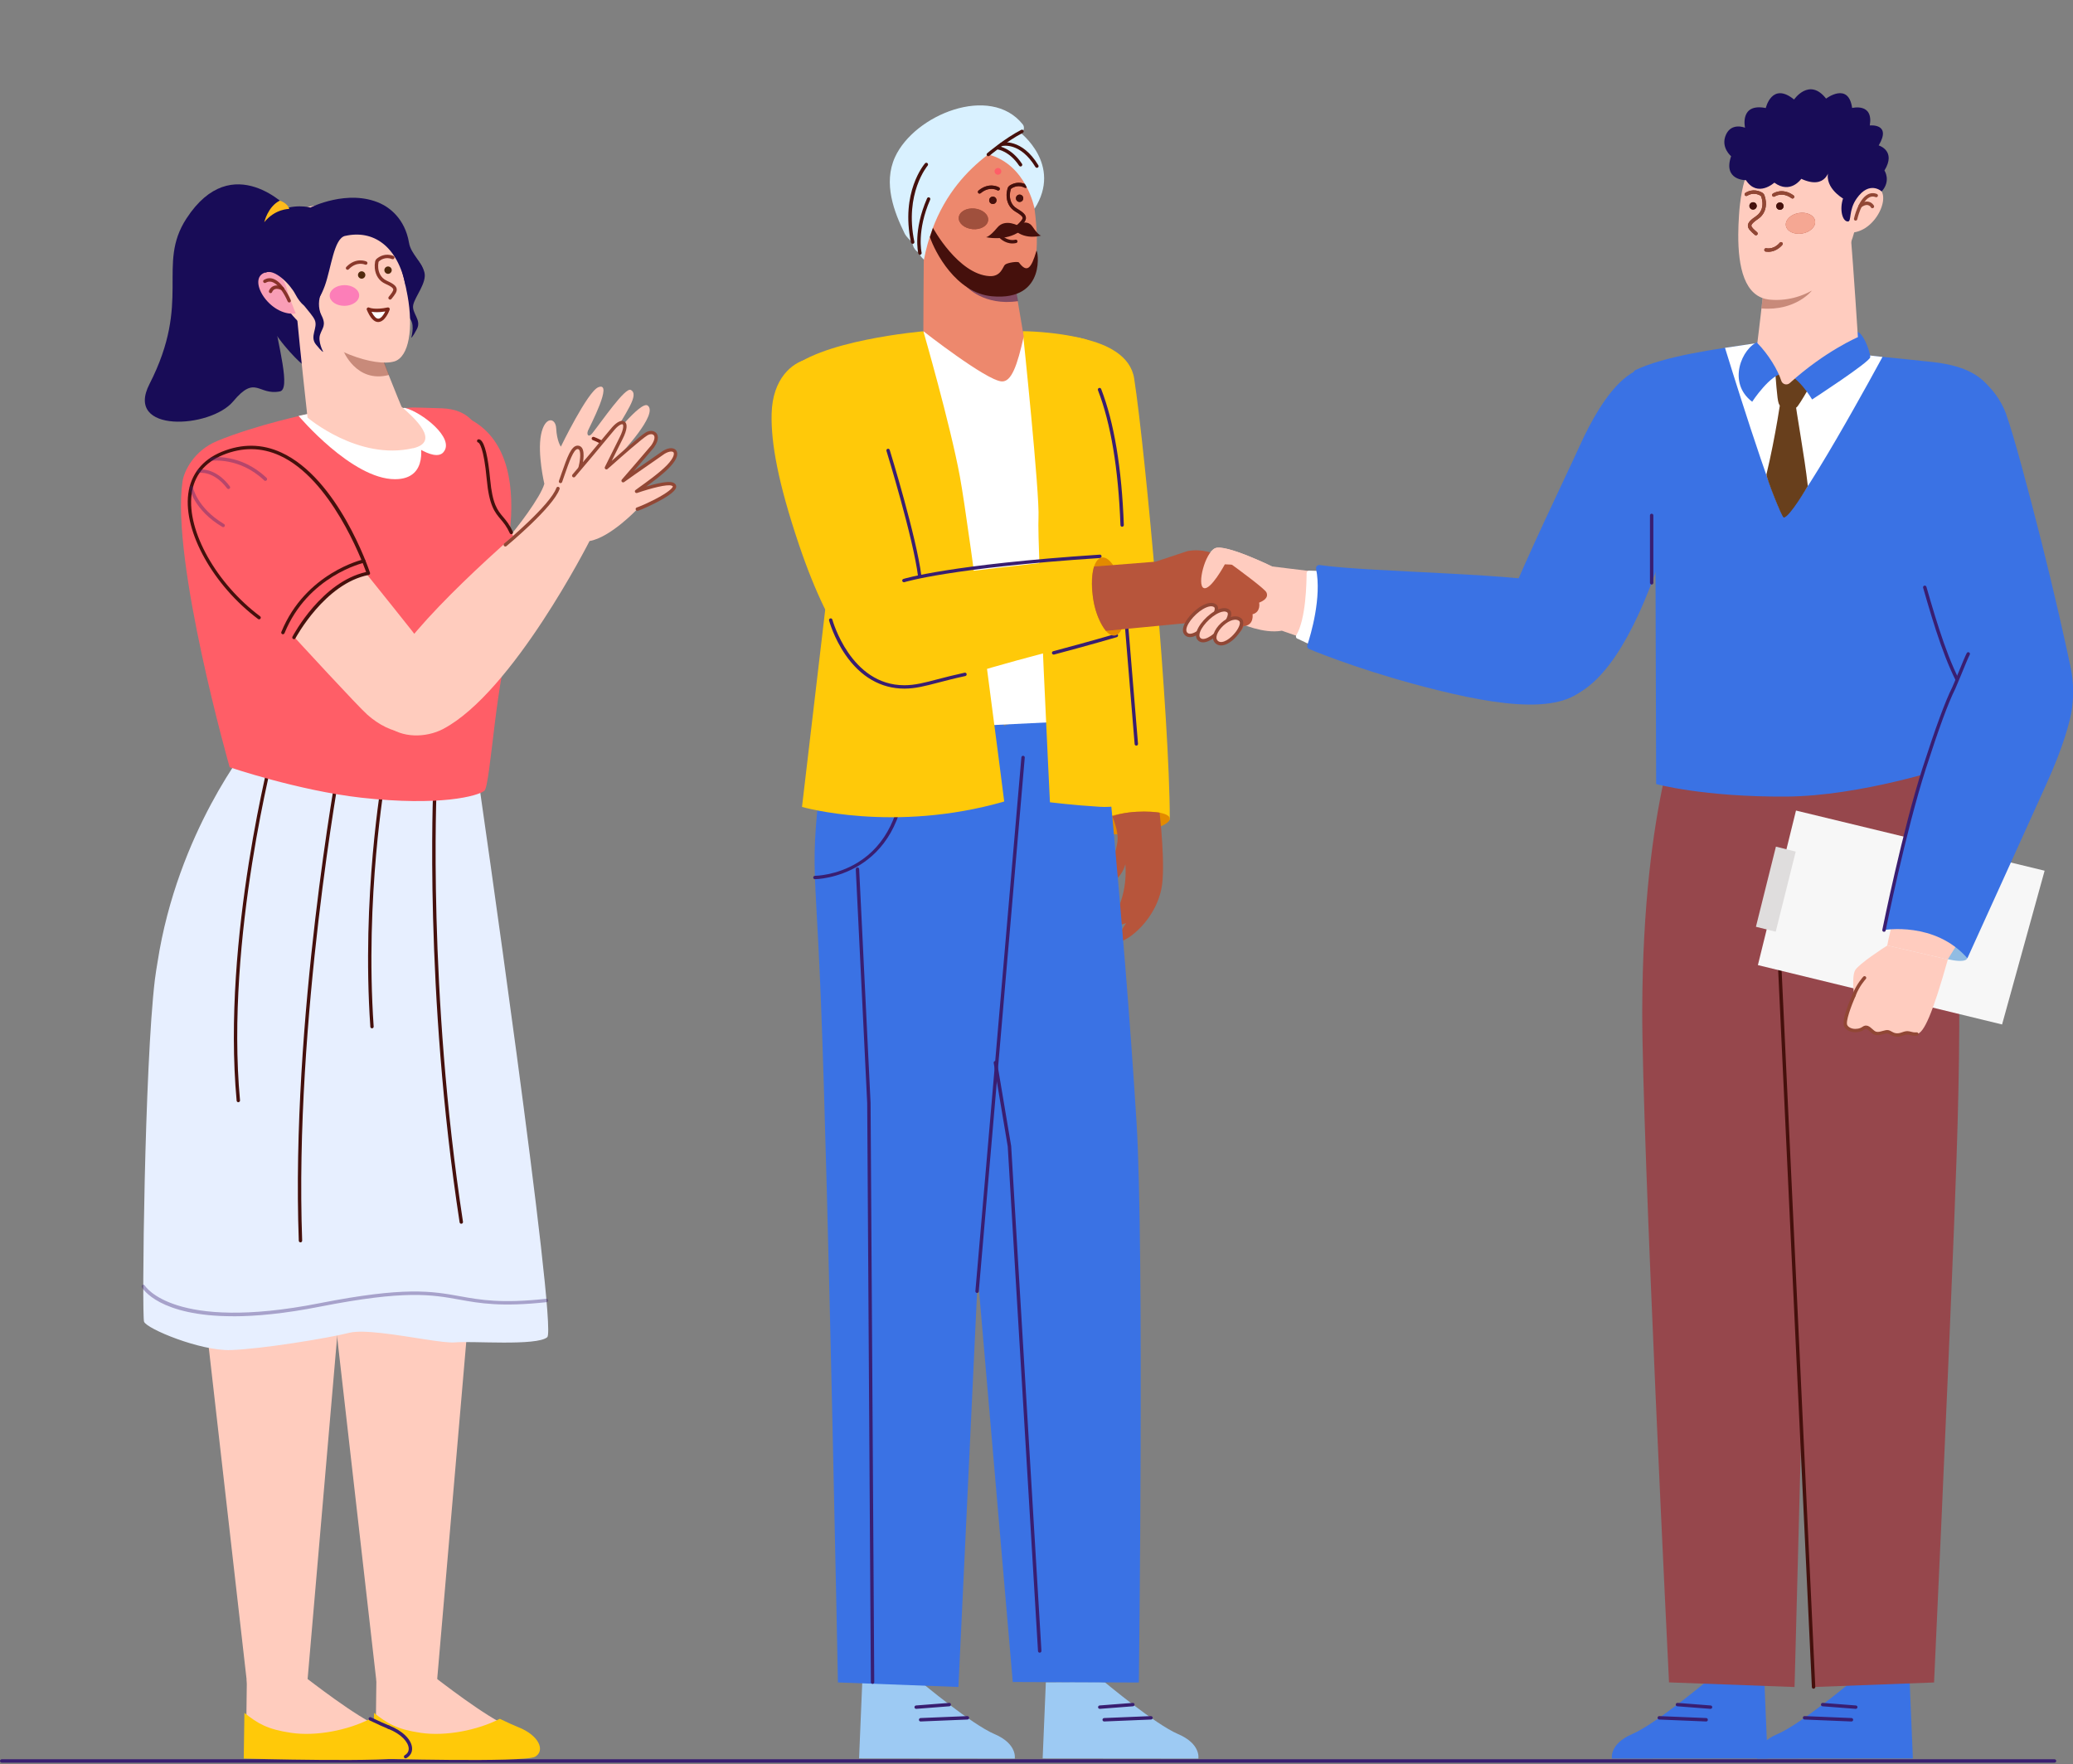 <svg width="637" height="542" viewBox="0 0 637 542" fill="none" xmlns="http://www.w3.org/2000/svg">
<rect x="0" y="0" width="637" height="542" fill="#808080" stroke="none"/>
<g clip-path="url(#clip0_2370_16473)">
<path d="M631.324 541.546H0.52C0.238 541.546 0 541.309 0 541.026C0 540.744 0.238 540.506 0.52 540.506H631.324C631.607 540.506 631.844 540.744 631.844 541.026C631.844 541.309 631.607 541.546 631.324 541.546Z" fill="#391E71"/>
<path d="M463.672 207.018C461.146 203.525 458.873 196.255 462.246 188.035C469.72 169.794 480.522 147.733 485.514 136.762C487.237 132.971 489.169 129.225 491.279 125.851C496.554 117.362 502.943 111.282 509.985 113.006C509.985 113.006 510 113.006 510.015 113.006C514.25 114.062 518.113 118.685 518.544 129.329C518.9 138.159 516.909 151.167 510.832 169.72C492.037 227.102 471.384 217.662 463.687 207.003L463.672 207.018Z" fill="#3A72E4"/>
<path d="M507.528 179.591C507.246 179.591 507.008 179.353 507.008 179.071V158.347C507.008 158.065 507.246 157.827 507.528 157.827C507.81 157.827 508.048 158.065 508.048 158.347V179.071C508.048 179.353 507.81 179.591 507.528 179.591Z" fill="#391E71"/>
<path d="M393.896 193.773C388.235 194.813 381.162 191.528 381.162 191.528L376.363 173.377C376.363 173.377 371.995 181.493 369.87 180.661C367.746 179.814 370.227 169.809 373.392 168.426C376.556 167.044 390.865 174.031 390.865 174.031L409.601 176.32L404.044 197.326L393.896 193.773Z" fill="#FFCCBF"/>
<path d="M406.288 175.428L402.261 175.324C401.845 175.324 401.503 175.651 401.503 176.068C401.474 178.877 401.34 190.146 398.324 195.17C398.056 195.631 398.324 196.211 398.859 196.285L404.014 198.753C404.371 198.812 405.025 197.147 405.144 196.805C406.02 194.204 408.784 181.969 406.303 175.428H406.288Z" fill="white"/>
<path d="M490.01 206.483C485.271 219.521 465.747 218.004 441.677 212.028C421.455 207.018 407.117 201.399 402.288 199.422C401.797 199.229 401.56 198.679 401.723 198.188C402.778 194.977 406.195 183.56 404.412 174.759C404.279 174.09 404.858 173.496 405.542 173.6C420.831 175.859 470.65 176.186 480.204 179.918C493.101 184.972 493.636 196.568 490.025 206.483H490.01Z" fill="#3A72E4"/>
<path d="M542.177 516.854L543.158 540.253L495.314 540.298C495.314 540.298 494.453 535.793 501.525 532.775C508.598 529.758 523.723 517.092 524.035 516.869C524.362 516.661 542.162 516.854 542.162 516.854H542.177Z" fill="#3A72E4"/>
<path d="M525.622 525.016C525.622 525.016 525.593 525.016 525.578 525.016L515.4 524.228C515.118 524.198 514.895 523.96 514.925 523.663C514.954 523.381 515.207 523.158 515.489 523.187L525.667 523.975C525.949 524.005 526.172 524.243 526.142 524.54C526.128 524.808 525.89 525.016 525.622 525.016Z" fill="#391E71"/>
<path d="M524.261 528.895H524.247L509.849 528.3C509.567 528.3 509.344 528.048 509.344 527.75C509.344 527.468 509.567 527.23 509.894 527.245L524.291 527.839C524.573 527.839 524.796 528.092 524.796 528.39C524.796 528.672 524.559 528.895 524.276 528.895H524.261Z" fill="#391E71"/>
<path d="M517.754 218.064C517.754 218.064 504.797 245.492 504.634 310.485C504.53 348.542 512.865 516.884 512.865 516.884L551.437 518.311L555.909 348.2C563.041 286.878 567.008 269.47 554.23 238.475L552.73 214.154L517.768 218.064H517.754Z" fill="#96474C"/>
<path d="M586.818 516.854L587.798 540.253L539.955 540.298C539.955 540.298 539.093 535.793 546.166 532.775C553.238 529.758 568.364 517.092 568.676 516.869C569.003 516.661 586.803 516.854 586.803 516.854H586.818Z" fill="#3A72E4"/>
<path d="M570.247 525.016C570.247 525.016 570.218 525.016 570.203 525.016L560.025 524.228C559.743 524.198 559.52 523.96 559.55 523.663C559.579 523.381 559.817 523.158 560.114 523.187L570.292 523.975C570.574 524.005 570.797 524.243 570.767 524.54C570.753 524.808 570.515 525.016 570.247 525.016Z" fill="#391E71"/>
<path d="M568.895 528.895H568.88L554.497 528.3C554.215 528.3 553.992 528.048 553.992 527.75C553.992 527.468 554.215 527.23 554.542 527.245L568.94 527.839C569.222 527.839 569.445 528.092 569.445 528.39C569.445 528.672 569.207 528.895 568.925 528.895H568.895Z" fill="#391E71"/>
<path d="M596.163 207.881C603.592 274.242 602.716 319.093 600.472 376.059C598.228 433.025 594.306 516.913 594.306 516.913L557.279 518.311L543.164 219.684L596.148 207.881H596.163Z" fill="#96474C"/>
<path d="M557.277 518.831C556.995 518.831 556.772 518.608 556.757 518.325L545.539 279.683C545.539 279.4 545.747 279.148 546.044 279.133C546.312 279.133 546.579 279.341 546.594 279.638L557.812 518.281C557.812 518.563 557.604 518.816 557.307 518.831H557.277Z" fill="#45100C"/>
<path d="M614.776 133.597C614.538 137.625 613.231 147.02 611.374 158.928C611.076 160.875 610.75 162.897 610.423 164.978C605.846 193.818 601.864 218.704 598.878 235.606C598.878 235.606 571.821 244.6 548.865 244.734C523.413 244.898 508.912 240.884 508.912 240.884L508.6 138.517C506.698 126.773 500.012 114.895 502.463 113.736C511.527 109.439 526.34 107.284 540.693 105.366C540.693 105.366 572.564 109.38 572.638 109.112C572.638 109.083 572.638 109.068 572.638 109.068C572.638 109.068 573.352 109.142 574.659 109.261C575.729 109.365 577.215 109.514 578.998 109.692C582.772 110.064 587.927 110.584 593.692 111.209C595.134 111.372 596.545 111.565 597.912 111.833C604.45 113.096 610.081 115.787 612.904 121.704C613.409 122.774 613.825 123.934 614.137 125.227C614.732 127.591 614.954 130.356 614.761 133.567L614.776 133.597Z" fill="#3A72E4"/>
<path d="M530.07 106.882C530.07 106.882 545.047 155.702 547.945 158.259C550.827 160.816 578.463 109.662 578.463 109.662L540.01 105.381L530.07 106.867V106.882Z" fill="white"/>
<path d="M545.491 114.271C546.101 121.867 546.279 124.246 547.022 124.617C547.78 125.004 551.167 125.777 552.044 125.168C552.921 124.558 557.735 115.876 557.735 115.876C557.735 115.876 551.45 111.907 545.477 114.271H545.491Z" fill="#683F1C"/>
<path d="M551.405 121.57C552.162 127.947 554.45 139.766 555.52 149.325C555.52 149.325 549.859 158.987 548.136 159.002C547.497 159.002 542.623 146.441 542.802 145.742C545.625 134.087 547.437 121.198 547.437 121.198L551.405 121.585V121.57Z" fill="#683F1C"/>
<path d="M548.297 112.665C554.493 111.848 568.46 103.285 570.272 102.126C572.085 100.966 574.849 108.31 574.685 109.767C574.537 111.238 556.84 122.73 556.84 122.73C556.84 122.73 552.041 114.687 548.059 114.747C544.077 114.791 538.416 123.428 538.416 123.428C530.631 117.571 535.266 106.808 540.378 104.92C540.378 104.92 545.786 112.993 548.297 112.665Z" fill="#3A72E4"/>
<path d="M549.985 117.675C560.816 107.878 570.905 103.582 570.905 103.582C570.905 103.582 569.657 83.87 568.602 70.951C566.685 47.166 543.908 54.762 543.209 74.014C543.18 75.039 543.091 76.303 542.987 77.76C542.452 84.628 541.218 95.391 540.505 101.263C540.208 103.79 540 105.41 540 105.41C543.373 108.785 546.359 113.78 547.355 116.976C547.697 118.091 549.093 118.477 549.97 117.69L549.985 117.675Z" fill="#FFCCBF"/>
<g opacity="0.5">
<path d="M541.273 94.766L542.15 87.051L556.756 89.296C556.756 89.296 551.793 95.628 541.288 94.766H541.273Z" fill="#914735"/>
</g>
<path d="M543.844 92.061C553.279 92.953 564.512 87.557 569.266 73.048C573.412 60.352 570.722 51.106 569.118 46.542C567.513 41.978 561.168 32.152 549.698 38.648C539.431 44.431 535.865 52.607 534.691 62.582C534.543 63.757 534.439 64.975 534.364 66.209C534.231 68.142 534.156 70.134 534.141 72.081C534.097 81.938 535.969 91.333 543.844 92.061Z" fill="#FFCCBF"/>
<path d="M570.216 65.094C570.216 65.094 570.038 56.74 575.951 57.424C582.073 58.137 577.095 71.011 568.953 71.472L570.216 65.079V65.094Z" fill="#FFCCBF"/>
<path d="M547.979 62.894C548.217 63.474 547.95 64.128 547.37 64.366C546.791 64.604 546.137 64.336 545.899 63.757C545.661 63.177 545.929 62.523 546.508 62.285C547.088 62.047 547.742 62.315 547.979 62.894Z" fill="#512A0E"/>
<path d="M539.729 62.835C539.967 63.415 539.7 64.069 539.12 64.306C538.541 64.544 537.887 64.277 537.649 63.697C537.411 63.117 537.679 62.463 538.258 62.225C538.838 61.987 539.492 62.255 539.729 62.835Z" fill="#512A0E"/>
<path d="M539.565 72.29C539.446 72.29 539.327 72.245 539.223 72.156C537.96 71.041 537.039 70.238 537.098 69.242C537.157 68.276 538.123 67.428 539.668 66.373C541.526 65.094 541.66 63.117 541.555 62.062C541.511 61.497 541.377 60.932 541.184 60.382C541.139 60.263 541.05 60.159 540.946 60.099C540.174 59.653 538.614 59.074 536.875 60.144C536.637 60.293 536.311 60.218 536.162 59.966C536.013 59.713 536.088 59.401 536.34 59.252C538.628 57.84 540.694 58.732 541.481 59.178C541.808 59.371 542.061 59.668 542.194 60.025C542.417 60.664 542.566 61.318 542.625 61.972C542.818 64.173 541.957 66.09 540.278 67.235C539.312 67.889 538.198 68.722 538.168 69.301C538.138 69.792 538.97 70.52 539.936 71.368C540.159 71.561 540.174 71.888 539.981 72.111C539.877 72.23 539.728 72.29 539.594 72.29H539.565Z" fill="#7C281B"/>
<path d="M548.779 69.331C549.062 71.07 551.29 72.14 553.772 71.739C556.253 71.337 558.021 69.598 557.739 67.859C557.457 66.119 555.228 65.049 552.747 65.451C550.28 65.852 548.497 67.591 548.779 69.331Z" fill="#AB4A37"/>
<path d="M550.827 61.006C550.723 61.006 550.619 60.976 550.515 60.902C547.662 58.836 545.449 60.292 545.359 60.352C545.122 60.515 544.795 60.456 544.631 60.218C544.468 59.98 544.527 59.653 544.765 59.49C544.884 59.415 547.662 57.527 551.139 60.04C551.377 60.203 551.421 60.53 551.258 60.768C551.154 60.917 550.991 60.991 550.842 60.991L550.827 61.006Z" fill="#7C281B"/>
<path d="M543.387 77.358C543.12 77.358 542.852 77.343 542.57 77.299C542.288 77.254 542.095 76.987 542.139 76.704C542.184 76.421 542.451 76.199 542.734 76.273C545.245 76.659 546.82 74.667 546.879 74.578C547.057 74.355 547.384 74.311 547.607 74.489C547.83 74.667 547.874 74.994 547.696 75.217C547.622 75.307 546.017 77.358 543.372 77.358H543.387Z" fill="#7C281B"/>
<path d="M570.219 67.784C570.219 67.784 570.145 67.784 570.1 67.784C569.818 67.725 569.639 67.442 569.699 67.16C569.743 66.922 571.006 61.318 573.889 59.757C574.795 59.266 575.746 59.207 576.727 59.593C576.994 59.697 577.128 59.995 577.024 60.262C576.92 60.53 576.623 60.664 576.355 60.56C575.657 60.292 575.003 60.322 574.379 60.664C571.913 62.002 570.724 67.309 570.709 67.368C570.65 67.606 570.442 67.784 570.204 67.784H570.219Z" fill="#914735"/>
<path d="M575.374 63.994C575.181 63.994 575.002 63.89 574.913 63.712C574.898 63.682 574.601 63.161 573.977 63.013C573.413 62.879 572.714 63.117 571.927 63.682C571.704 63.845 571.362 63.801 571.199 63.563C571.035 63.325 571.08 62.998 571.318 62.834C572.373 62.061 573.353 61.779 574.23 61.987C575.329 62.24 575.82 63.176 575.835 63.206C575.968 63.459 575.864 63.771 575.612 63.905C575.537 63.949 575.448 63.964 575.374 63.964V63.994Z" fill="#914735"/>
<path d="M547.979 62.894C548.217 63.474 547.95 64.128 547.37 64.366C546.791 64.604 546.137 64.336 545.899 63.757C545.661 63.177 545.929 62.523 546.508 62.285C547.088 62.047 547.742 62.315 547.979 62.894Z" fill="#45100C"/>
<path d="M539.729 62.835C539.967 63.415 539.7 64.069 539.12 64.306C538.541 64.544 537.887 64.277 537.649 63.697C537.411 63.117 537.679 62.463 538.258 62.225C538.838 61.987 539.492 62.255 539.729 62.835Z" fill="#45100C"/>
<path d="M539.565 72.29C539.446 72.29 539.327 72.245 539.223 72.156C537.96 71.041 537.039 70.238 537.098 69.242C537.157 68.276 538.123 67.428 539.668 66.373C541.526 65.094 541.66 63.117 541.555 62.062C541.511 61.497 541.377 60.932 541.184 60.382C541.139 60.263 541.05 60.159 540.946 60.099C540.174 59.653 538.614 59.074 536.875 60.144C536.637 60.293 536.311 60.218 536.162 59.966C536.013 59.713 536.088 59.401 536.34 59.252C538.628 57.84 540.694 58.732 541.481 59.178C541.808 59.371 542.061 59.668 542.194 60.025C542.417 60.664 542.566 61.318 542.625 61.972C542.818 64.173 541.957 66.09 540.278 67.235C539.312 67.889 538.198 68.722 538.168 69.301C538.138 69.792 538.97 70.52 539.936 71.368C540.159 71.561 540.174 71.888 539.981 72.111C539.877 72.23 539.728 72.29 539.594 72.29H539.565Z" fill="#914735"/>
<path d="M548.779 69.331C549.062 71.07 551.29 72.14 553.772 71.739C556.253 71.337 558.021 69.598 557.739 67.859C557.457 66.119 555.228 65.049 552.747 65.451C550.28 65.852 548.497 67.591 548.779 69.331Z" fill="#F5A793"/>
<path d="M550.827 61.006C550.723 61.006 550.619 60.976 550.515 60.902C547.662 58.836 545.449 60.292 545.359 60.352C545.122 60.515 544.795 60.456 544.631 60.218C544.468 59.98 544.527 59.653 544.765 59.49C544.884 59.415 547.662 57.527 551.139 60.04C551.377 60.203 551.421 60.53 551.258 60.768C551.154 60.917 550.991 60.991 550.842 60.991L550.827 61.006Z" fill="#914735"/>
<path d="M543.387 77.358C543.12 77.358 542.852 77.343 542.57 77.299C542.288 77.254 542.095 76.987 542.139 76.704C542.184 76.421 542.451 76.199 542.734 76.273C545.245 76.659 546.82 74.667 546.879 74.578C547.057 74.355 547.384 74.311 547.607 74.489C547.83 74.667 547.874 74.994 547.696 75.217C547.622 75.307 546.017 77.358 543.372 77.358H543.387Z" fill="#914735"/>
<path d="M531.959 48.013C531.959 48.013 528.631 45.278 530.355 41.398C532.078 37.518 536.224 39.242 536.224 39.242C536.224 39.242 534.455 31.586 542.598 33.192C542.598 33.192 544.455 25.016 551.29 30.575C551.29 30.575 555.97 23.707 561.126 30.293C561.126 30.293 568.005 25.045 569.135 33.177C569.135 33.177 575.746 31.497 574.558 38.544C574.558 38.544 581.378 37.815 577.292 44.683C577.292 44.683 582.804 46.289 579.06 52.384C579.06 52.384 581.17 55.505 578.213 58.821C578.213 58.821 574.483 55.327 570.531 60.976C567.946 64.648 569.031 68.067 567.827 68.052C566.103 68.052 565.212 64.291 566.341 60.991C566.341 60.991 559.7 57.185 562.196 51.73C562.196 51.73 561.393 58.568 553.504 54.941C553.504 54.941 550.205 59.772 545.228 56.115C545.228 56.115 540.072 60.828 536.506 55.357C536.506 55.357 529.359 55.491 531.944 47.998L531.959 48.013Z" fill="#180C57"/>
<path d="M540.172 296.511L551.88 249.029L628.281 267.508L615.206 314.751L540.172 296.511Z" fill="#F7F7F7"/>
<path d="M545.652 286.255L551.797 261.635L545.714 260.115L539.569 284.735L545.652 286.255Z" fill="#DFDDDD"/>
<path d="M604.514 294.401C603.875 296.185 597.471 294.802 592.969 292.884L596.238 285.303C596.238 285.303 606.713 288.216 604.499 294.416L604.514 294.401Z" fill="#91BCE3"/>
<path d="M616.503 127.427C618.598 133.061 623.204 150.187 627.394 166.792C630.93 180.796 635.15 199.244 636.279 205.265C636.606 207.049 635.759 203.645 635.61 205.265C635.105 211.033 631.896 216.682 627.453 220.101C624.155 222.643 620.173 223.966 616.101 223.193C614.437 222.881 612.758 222.227 611.124 221.157C608.345 219.358 605.701 216.236 603.264 212.148C598.643 204.432 594.691 193.313 591.704 181.331C591.333 179.859 590.991 178.372 590.649 176.871C590.129 174.582 589.639 172.263 589.193 169.929C589.03 169.111 588.881 168.308 588.733 167.491C588.614 166.851 588.495 166.212 588.391 165.573C588.272 164.844 588.138 164.116 588.019 163.388C588.019 163.343 588.019 163.298 588.005 163.269C587.886 162.54 587.782 161.797 587.663 161.069C587.44 159.582 587.217 158.095 587.039 156.624C586.95 155.97 586.875 155.315 586.801 154.676C586.712 153.963 586.623 153.249 586.548 152.536C586.548 152.506 586.548 152.476 586.548 152.431C586.385 150.93 586.236 149.443 586.103 147.972C586.103 147.942 586.103 147.942 586.103 147.927C586.103 147.853 586.103 147.793 586.103 147.734C585.642 142.293 585.464 137.209 585.583 132.719C585.731 127.457 586.311 123.056 587.366 119.964C589.149 114.746 593.829 112.368 599.044 112.754C605.656 113.245 613.13 118.195 616.547 127.412L616.503 127.427Z" fill="#3A72E4"/>
<path d="M603.236 212.668C603.058 212.668 602.88 212.579 602.791 212.415C597.991 204.402 594.307 192.302 590.949 180.587C590.874 180.305 591.023 180.022 591.305 179.933C591.573 179.859 591.87 180.007 591.959 180.29C595.302 191.945 598.957 203.971 603.682 211.865C603.831 212.118 603.756 212.43 603.504 212.579C603.415 212.623 603.326 212.653 603.236 212.653V212.668Z" fill="#391E71"/>
<path d="M579.941 290.49C578.663 291.293 571.204 296.139 570.075 298.072C568.946 300.005 569.718 305.728 569.718 305.728C569.718 305.728 566.152 313.547 567.177 315.242C568.203 316.937 571.085 316.967 572.571 315.896C574.057 314.826 574.918 316.982 576.256 317.427C577.593 317.873 579.257 316.759 580.223 317.011C581.189 317.264 581.62 318.706 584.68 317.621C586.82 316.863 586.79 317.829 588.974 317.68C591.158 317.532 593.848 311.451 598.543 294.772L579.955 290.476L579.941 290.49Z" fill="#FFCCBF"/>
<path d="M582.925 318.498C581.915 318.498 581.246 318.112 580.711 317.815C580.474 317.681 580.266 317.562 580.087 317.517C579.79 317.443 579.255 317.592 578.75 317.725C577.918 317.948 576.982 318.216 576.091 317.919C575.496 317.725 575.036 317.294 574.59 316.893C573.773 316.15 573.431 315.912 572.881 316.313C571.901 317.027 570.4 317.309 569.092 317.042C568.052 316.833 567.205 316.283 566.745 315.51C565.63 313.667 568.647 306.858 569.271 305.506C569.39 305.238 569.702 305.134 569.969 305.253C570.236 305.372 570.34 305.684 570.222 305.952C568.795 309.103 567.042 313.979 567.651 314.975C568.052 315.644 568.78 315.912 569.315 316.031C570.355 316.239 571.544 316.031 572.287 315.481C573.58 314.544 574.575 315.466 575.318 316.135C575.689 316.477 576.076 316.819 576.447 316.952C577.041 317.16 577.784 316.952 578.498 316.744C579.181 316.551 579.82 316.373 580.385 316.521C580.697 316.61 580.979 316.759 581.261 316.923C581.989 317.324 582.807 317.8 584.515 317.146C585.897 316.625 586.536 316.804 587.205 316.982C587.65 317.101 588.111 317.235 588.958 317.175C589.24 317.131 589.493 317.369 589.508 317.666C589.522 317.948 589.314 318.201 589.017 318.216C587.992 318.275 587.398 318.112 586.922 317.993C586.328 317.829 585.927 317.725 584.872 318.127C584.114 318.409 583.49 318.528 582.94 318.528L582.925 318.498Z" fill="#914735"/>
<path d="M626.279 208.802C626.517 208.996 626.77 209.189 626.993 209.397C632.802 214.466 633.486 223.787 624.942 244.05C624.199 245.819 623.442 247.573 622.699 249.297C612.328 273.202 598.509 294.772 598.509 294.772L579.922 290.476C582.136 278.375 590.932 255.541 595.062 240.348C596.756 234.075 600.486 224.962 602.61 221.453C605.225 217.113 605.612 214.392 608.539 211.345C609.43 210.423 610.827 212.103 611.763 211.345C616.25 207.702 614.928 203.689 620.693 205.874C621.168 206.052 621.644 206.246 622.104 206.439H622.119C623.664 207.123 625.061 207.896 626.265 208.817L626.279 208.802Z" fill="#FFCCBF"/>
<path d="M569.713 306.248C569.713 306.248 569.579 306.248 569.52 306.219C569.252 306.115 569.119 305.817 569.223 305.55C570.486 302.279 572.477 300.153 572.566 300.064C572.759 299.856 573.101 299.841 573.309 300.049C573.517 300.243 573.532 300.584 573.324 300.793C573.309 300.807 571.377 302.874 570.203 305.936C570.129 306.144 569.921 306.278 569.713 306.278V306.248Z" fill="#914735"/>
<path d="M601.99 208.446C602.198 208.104 602.421 207.762 602.644 207.435C602.808 207.182 602.986 206.93 603.164 206.677C603.194 206.632 603.224 206.573 603.268 206.528C603.461 206.246 603.669 205.963 603.877 205.696C604.338 205.071 604.828 204.462 605.319 203.867C607.859 200.864 610.786 198.426 613.921 196.836C617.235 195.141 620.786 194.383 624.322 194.933C627.338 195.379 630.355 196.776 633.237 199.318C633.267 199.348 631.84 196.42 631.87 196.434C636.922 200.968 638.155 212.296 636.09 220.844C634.203 228.649 630.771 236.602 628.378 241.879C623.386 252.984 604.546 294.401 604.546 294.401C594.546 282.984 578.945 285.734 578.945 285.734C578.945 285.734 585.052 255.452 591.292 236.052C594.636 225.646 597.993 216.102 600.386 211.36C600.891 210.364 601.426 209.383 602.005 208.431L601.99 208.446Z" fill="#3A72E4"/>
<path d="M578.915 286.269C578.915 286.269 578.841 286.269 578.811 286.269C578.529 286.21 578.35 285.942 578.41 285.659C578.469 285.362 584.591 255.125 590.772 235.918C594.724 223.669 597.785 215.329 599.895 211.152C600.103 210.75 600.816 208.981 601.589 207.123C603.015 203.659 604.04 201.177 604.367 200.627C604.516 200.374 604.843 200.299 605.08 200.448C605.333 200.597 605.407 200.924 605.259 201.162C604.947 201.682 603.609 204.908 602.554 207.509C601.737 209.487 601.039 211.181 600.831 211.612C598.736 215.745 595.69 224.025 591.767 236.23C585.601 255.378 579.495 285.555 579.435 285.868C579.391 286.12 579.168 286.284 578.93 286.284L578.915 286.269Z" fill="#391E71"/>
<path d="M149.265 269.069L147.719 360.658L134.109 518.593L116.012 519.649L100.099 380.043L92.328 304.509L118.642 244.05L149.265 269.069Z" fill="#FFCCBE"/>
<path d="M115.657 515.963L115.375 539.376L163.189 537.964C163.189 537.964 163.917 533.43 156.755 530.635C149.593 527.84 134.096 515.621 133.769 515.427C133.443 515.219 115.642 515.963 115.642 515.963H115.657Z" fill="#FFCCBE"/>
<path d="M114.719 540.282C114.719 540.282 161.255 541.59 164.449 539.717C167.629 537.844 165.623 533.132 159.234 530.634C157.882 530.099 155.891 529.177 153.588 528.077C146.679 531.615 136.932 533.503 129.309 532.388C121.91 531.303 119.028 529.504 114.927 526.264L114.719 540.297V540.282Z" fill="#FFC909"/>
<path d="M109.444 269.069L107.914 360.658L94.289 518.593L76.192 519.649L60.279 380.043L52.508 304.509L78.837 244.05L109.444 269.069Z" fill="#FFCCBE"/>
<path d="M75.853 515.963L75.57 539.376L123.384 537.964C123.384 537.964 124.112 533.43 116.95 530.635C109.789 527.84 94.292 515.621 93.965 515.427C93.638 515.219 75.838 515.963 75.838 515.963H75.853Z" fill="#FFCCBE"/>
<path d="M74.898 540.282C74.898 540.282 121.434 541.59 124.629 539.717C127.808 537.844 125.803 533.132 119.414 530.634C118.061 530.099 116.07 529.177 113.767 528.077C106.858 531.615 97.111 533.503 89.489 532.388C82.09 531.303 79.207 529.504 75.106 526.264L74.898 540.297V540.282Z" fill="#FFC909"/>
<path d="M119.412 531.155C119.412 531.155 119.279 531.155 119.219 531.125C117.986 530.635 116.129 529.802 113.543 528.554C113.291 528.435 113.172 528.123 113.306 527.855C113.424 527.602 113.751 527.483 114.004 527.617C116.574 528.851 118.417 529.683 119.62 530.159C119.888 530.263 120.021 530.575 119.917 530.843C119.843 531.051 119.635 531.17 119.427 531.17L119.412 531.155Z" fill="#391E71"/>
<path d="M124.631 540.239C124.453 540.239 124.275 540.149 124.186 539.986C124.037 539.733 124.126 539.421 124.364 539.272C125.241 538.767 125.657 537.994 125.582 537.072C125.449 535.303 123.428 532.776 119.223 531.126C118.956 531.022 118.822 530.724 118.926 530.442C119.03 530.174 119.327 530.041 119.609 530.145C123.666 531.735 126.429 534.426 126.622 536.983C126.726 538.321 126.117 539.451 124.884 540.164C124.795 540.209 124.706 540.239 124.617 540.239H124.631Z" fill="#391E71"/>
<path d="M44.28 406.088C45.038 408.214 61.471 415.097 70.891 414.785C80.326 414.473 100.652 411.158 107.338 409.478C111.692 408.392 122.078 410.176 130.161 411.425C134.484 412.094 138.154 412.6 139.878 412.421C144.84 411.931 164.958 413.61 168.168 410.83C171.377 408.051 146.95 239.1 146.95 239.1C146.95 239.1 153.904 232.306 126.565 228.634C99.241 224.962 76.656 228.53 76.656 228.53C76.656 228.53 54.577 255.556 48.396 295.679C48.173 297.091 47.846 298.861 47.594 300.957C44.414 327.388 43.552 404.096 44.266 406.073L44.28 406.088Z" fill="#E7EFFF"/>
<path d="M141.748 375.985C141.496 375.985 141.273 375.807 141.228 375.539C130.293 304.45 133.116 242.088 133.145 241.463C133.145 241.181 133.428 240.973 133.695 240.958C133.977 240.973 134.2 241.211 134.2 241.508C134.171 242.132 131.362 304.391 142.268 375.376C142.313 375.658 142.12 375.926 141.823 375.97C141.793 375.97 141.763 375.97 141.748 375.97V375.985Z" fill="#45100C"/>
<path d="M114.317 315.942C114.049 315.942 113.812 315.733 113.797 315.451C111.048 275.477 117.333 239.531 117.393 239.174C117.437 238.892 117.719 238.698 118.002 238.758C118.284 238.802 118.477 239.085 118.418 239.367C118.358 239.724 112.088 275.551 114.822 315.392C114.837 315.674 114.629 315.927 114.332 315.942H114.302H114.317Z" fill="#45100C"/>
<path d="M92.332 381.693C92.049 381.693 91.826 381.47 91.812 381.188C89.33 313.251 103.683 235.22 103.832 234.446C103.891 234.164 104.174 233.986 104.441 234.03C104.723 234.09 104.917 234.357 104.857 234.64C104.709 235.413 90.385 313.34 92.852 381.158C92.852 381.441 92.644 381.693 92.347 381.693H92.332Z" fill="#45100C"/>
<path d="M73.234 338.642C72.966 338.642 72.743 338.433 72.714 338.166C68.108 288.216 83.62 229.615 83.768 229.02C83.843 228.738 84.125 228.574 84.407 228.649C84.689 228.723 84.853 229.006 84.779 229.288C84.615 229.868 69.148 288.306 73.754 338.062C73.784 338.344 73.576 338.597 73.278 338.627C73.263 338.627 73.249 338.627 73.234 338.627V338.642Z" fill="#45100C"/>
<g opacity="0.37">
<path d="M71.618 404.394C48.959 404.394 43.863 395.965 43.596 395.489C43.447 395.236 43.536 394.924 43.789 394.775C44.041 394.627 44.353 394.716 44.502 394.969C44.591 395.117 53.313 409.21 98.095 400.409C124.528 395.206 132.715 396.693 141.392 398.254C147.603 399.369 154.007 400.528 167.869 399.027C168.167 399.027 168.419 399.205 168.449 399.488C168.479 399.77 168.271 400.038 167.988 400.068C153.977 401.584 147.484 400.424 141.214 399.295C132.641 397.748 124.543 396.292 98.303 401.45C87.457 403.591 78.691 404.408 71.633 404.408L71.618 404.394Z" fill="#391E71"/>
</g>
<path d="M127.177 202.619C125.111 210.736 129.628 231.221 149.642 210.23C160.043 199.319 180.681 155.806 184.292 152.595C187.917 149.369 202.582 135.499 199.952 133.344C198.303 132.006 190.636 139.558 190.636 139.558C190.636 139.558 202.448 127.189 199.031 124.603C196.906 122.997 187.115 135.663 187.115 135.663C192.642 126.342 196.505 121.228 193.83 119.801C192.137 118.894 185.049 129.286 182.003 133.121C180.889 134.533 180.161 133.597 180.681 132.303C181.216 131.01 188.6 117.081 183.861 118.969C180.562 120.277 172.346 137.224 172.346 137.224C172.346 137.224 171.112 135.604 170.904 131.56C170.726 128.245 167.368 127.769 166.239 133.611C165.11 139.454 167.264 148.641 167.264 148.641C166.224 152.595 158.498 162.853 155.675 165.752C152.852 168.65 125.453 198.174 125.453 198.174C125.453 198.174 129.301 194.175 127.147 202.619H127.177Z" fill="#FFCCBE"/>
<path d="M188.495 139.275C188.331 139.275 188.183 139.201 188.079 139.067C186.31 136.763 182.195 135.232 182.15 135.217C181.883 135.113 181.734 134.815 181.838 134.548C181.942 134.28 182.239 134.146 182.507 134.236C182.685 134.295 186.949 135.886 188.896 138.428C189.074 138.651 189.029 138.978 188.807 139.156C188.717 139.23 188.599 139.26 188.495 139.26V139.275Z" fill="#7C281B"/>
<path d="M152.125 183.65C152.125 183.65 169.42 135.41 139.659 126.921C115.514 120.039 108.709 162.228 121.948 184.973C121.948 184.973 139.599 177.153 152.125 183.65Z" fill="#FF5E67"/>
<path d="M70.567 235.725C70.567 235.725 91.725 242.906 110.996 245.076C135.289 247.796 146.938 244.541 148.854 242.935C150.756 241.33 152.599 205.399 157.294 196.122C159.597 191.559 163.103 180.707 159.909 169.795C157.546 161.708 150.682 157.471 148.884 139.721C148.008 131.01 144.471 125.762 135.72 125.435C135.675 125.435 135.646 125.435 135.601 125.435C130.401 125.242 126.805 125.197 126.805 125.197L94.934 127.115C94.934 127.115 78.679 130.534 66.704 135.499C59.572 138.458 56.541 144.761 56.08 147.957C52.529 172.426 70.582 235.755 70.582 235.755L70.567 235.725Z" fill="#FF5E67"/>
<path d="M91.742 127.769C91.742 127.769 108.131 147.228 121.369 147.228C132.246 147.228 128.992 135.291 128.992 135.291L94.922 127.085L91.742 127.769Z" fill="white"/>
<path d="M136.21 138.978C140.058 134.727 129.449 126.506 124.383 125.316L119.539 125.614L124.249 134.727C124.249 134.727 133.268 142.249 136.225 138.978H136.21Z" fill="white"/>
<path d="M157.13 164.131C156.937 164.131 156.744 164.012 156.655 163.819C155.734 161.782 154.783 160.637 153.847 159.537C152.034 157.382 150.311 155.345 149.568 147.273C148.646 137.313 147.235 136.109 147.042 135.99C146.804 135.96 146.626 135.781 146.581 135.544C146.551 135.261 146.745 134.994 147.027 134.964C147.146 134.964 147.398 134.964 147.71 135.202C148.973 136.213 149.969 140.36 150.608 147.184C151.321 154.929 152.851 156.757 154.634 158.868C155.555 159.968 156.61 161.217 157.591 163.387C157.71 163.655 157.591 163.967 157.324 164.086C157.249 164.116 157.175 164.131 157.116 164.131H157.13Z" fill="#45100C"/>
<path d="M88.883 64.187C88.883 64.187 71.454 45.382 57.294 67.131C47.993 81.417 59.018 92.403 45.928 118.002C38.127 133.239 64.694 131.649 71.647 123.324C78.601 114.999 79.254 121.54 85.985 120.261C92.716 118.983 71.35 69.509 88.883 64.172V64.187Z" fill="#180C57"/>
<path d="M122.941 76.481C122.941 76.481 128.929 78.265 130.4 83.602C131.277 86.784 127.532 91.08 126.983 93.652C126.433 96.223 129.613 98.23 128.112 101.085C126.611 103.954 126.373 103.731 126.373 103.731C126.373 103.731 127.399 100.341 126.299 98.394C125.2 96.461 123.758 95.956 124.709 92.581C125.378 90.262 124.576 87.334 123.402 85.936C122.228 84.554 122.941 76.481 122.941 76.481Z" fill="#180C57"/>
<path d="M92.716 111.773C92.716 111.773 68.378 90.961 81.2 68.261L94.484 90.901L92.716 111.788V111.773Z" fill="#180C57"/>
<path d="M126.902 137.699C110.067 141.609 94.496 128.289 94.496 128.289C94.496 128.289 92.312 108.666 91.108 95.748C88.879 71.992 112.623 75.515 116.649 94.365C116.857 95.361 114.228 99.97 114.584 101.397C116.293 108.072 123.38 124.944 123.38 124.944C127.288 128.364 135.549 135.722 126.902 137.729V137.699Z" fill="#FFCCBE"/>
<g opacity="0.5">
<path d="M119.536 115.192L116.832 108.012L105.406 107.551C105.406 107.551 109.344 117.868 119.551 115.192H119.536Z" fill="#914735"/>
</g>
<path d="M121.14 111.044C115.42 112.783 100.606 108.19 90.814 97.932C81.588 88.284 85.584 76.57 86.372 71.798C87.159 67.026 93.742 60.054 106.163 64.454C117.277 68.379 120.159 72.006 123.057 81.624C123.413 82.754 123.725 83.944 124.008 85.148C124.468 87.036 124.884 88.968 125.241 90.901C126.994 100.593 125.82 109.632 121.14 111.059V111.044Z" fill="#FFCCBE"/>
<path d="M110.026 84.241C109.893 84.851 110.279 85.445 110.888 85.594C111.497 85.728 112.092 85.341 112.24 84.732C112.374 84.122 111.988 83.528 111.379 83.379C110.769 83.245 110.175 83.632 110.026 84.241Z" fill="#512A0E"/>
<path d="M118.136 82.755C118.002 83.364 118.388 83.959 118.998 84.108C119.607 84.242 120.201 83.855 120.35 83.246C120.483 82.636 120.097 82.041 119.488 81.893C118.879 81.759 118.284 82.145 118.136 82.755Z" fill="#512A0E"/>
<g opacity="0.9">
<path d="M119.851 92.047C119.732 92.047 119.613 92.002 119.524 91.928C119.301 91.749 119.271 91.422 119.449 91.199C120.252 90.203 120.95 89.341 120.831 88.85C120.698 88.285 119.464 87.661 118.395 87.185C116.537 86.353 115.363 84.599 115.17 82.399C115.111 81.745 115.141 81.076 115.259 80.407C115.319 80.035 115.512 79.693 115.809 79.455C116.508 78.875 118.395 77.641 120.876 78.623C121.143 78.727 121.277 79.039 121.173 79.306C121.069 79.574 120.757 79.708 120.49 79.604C118.513 78.816 117.028 79.797 116.478 80.258C116.374 80.347 116.314 80.451 116.3 80.585C116.196 81.165 116.166 81.745 116.225 82.309C116.314 83.38 116.79 85.297 118.84 86.234C120.534 87.007 121.634 87.676 121.871 88.612C122.109 89.594 121.336 90.545 120.282 91.853C120.178 91.987 120.029 92.047 119.88 92.047H119.851Z" fill="#7C281B"/>
</g>
<path d="M110.368 90.723C110.383 92.477 108.377 93.934 105.881 93.964C103.385 93.993 101.334 92.596 101.305 90.842C101.29 89.088 103.296 87.631 105.792 87.601C108.288 87.571 110.339 88.969 110.368 90.723Z" fill="#FC7EB8"/>
<g opacity="0.9">
<path d="M106.801 82.889C106.667 82.889 106.533 82.844 106.429 82.74C106.221 82.532 106.221 82.205 106.429 81.997C109.416 78.92 112.477 80.287 112.61 80.347C112.878 80.466 112.982 80.778 112.863 81.046C112.744 81.313 112.432 81.417 112.165 81.298C112.061 81.254 109.624 80.198 107.172 82.725C107.068 82.829 106.935 82.889 106.801 82.889Z" fill="#7C281B"/>
</g>
<path d="M88.509 90.262C88.509 90.262 87.246 81.997 81.54 83.707C75.641 85.475 82.758 97.294 90.871 96.328L88.523 90.262H88.509Z" fill="#F99EB6"/>
<g opacity="0.9">
<path d="M88.881 92.924C88.673 92.924 88.48 92.805 88.391 92.596C88.376 92.552 86.266 87.512 83.606 86.635C82.938 86.412 82.284 86.487 81.645 86.873C81.407 87.022 81.081 86.947 80.932 86.695C80.783 86.442 80.873 86.13 81.11 85.981C82.017 85.446 82.968 85.327 83.933 85.654C87.039 86.695 89.253 91.987 89.342 92.21C89.446 92.478 89.327 92.775 89.059 92.894C89 92.924 88.926 92.938 88.866 92.938L88.881 92.924Z" fill="#7C281B"/>
</g>
<g opacity="0.9">
<path d="M83.149 90.069C83.149 90.069 83.045 90.069 82.986 90.039C82.718 89.95 82.57 89.668 82.644 89.385C82.644 89.341 82.986 88.345 84.011 87.899C84.843 87.542 85.853 87.646 87.027 88.226C87.28 88.359 87.399 88.672 87.265 88.924C87.131 89.177 86.819 89.281 86.567 89.162C85.69 88.731 84.977 88.627 84.442 88.85C83.848 89.103 83.654 89.668 83.64 89.698C83.565 89.921 83.357 90.054 83.149 90.054V90.069Z" fill="#7C281B"/>
</g>
<path d="M106.062 72.468C102.586 73.256 101.798 82.294 99.807 87.825C98.752 90.753 97.326 92.924 96.271 93.756C94.324 95.302 92.423 93.518 90.729 90.352C89.109 87.289 84.31 82.413 81.517 83.781C80.269 80.035 79.615 78.385 79.124 75.263C78.575 71.814 80.239 67.949 84.815 65.288C89.986 62.285 95.394 63.757 95.394 63.757C95.394 63.757 106.894 57.944 116.879 62.493C119.464 63.667 124.427 67.027 125.69 74.624C126.284 78.192 129.984 80.54 130.192 84.019C130.37 86.843 128.454 86.323 124.68 87.929C122.184 75.486 114.636 70.535 106.062 72.483V72.468Z" fill="#180C57"/>
<path d="M97.321 80.718C97.321 80.718 91.794 83.647 91.407 89.162C91.17 92.447 95.687 95.926 96.727 98.334C97.767 100.742 95.048 103.329 97.083 105.841C99.104 108.354 99.312 108.086 99.312 108.086C99.312 108.086 97.633 104.964 98.346 102.838C99.045 100.713 100.367 99.94 98.762 96.833C97.663 94.692 97.871 91.659 98.747 90.069C99.624 88.478 97.351 80.703 97.351 80.703L97.321 80.718Z" fill="#180C57"/>
<path d="M88.885 64.188C88.885 64.188 84.561 64.099 81.203 68.276C81.203 68.276 82.288 63.474 85.987 61.631C85.987 61.631 88.38 62.359 88.885 64.203V64.188Z" fill="#FFBA1B"/>
<path d="M113.188 94.99C113.188 94.99 114.941 95.912 119.235 94.99C119.235 94.99 116.486 102.721 113.188 94.99Z" fill="white"/>
<path d="M116.22 98.944C114.942 98.944 113.783 97.71 112.713 95.183C112.624 94.975 112.684 94.752 112.847 94.589C113.01 94.44 113.248 94.41 113.441 94.499C113.486 94.514 115.165 95.302 119.132 94.455C119.31 94.425 119.503 94.484 119.637 94.618C119.756 94.767 119.801 94.96 119.741 95.139C119.607 95.525 118.359 98.855 116.294 98.929H116.235L116.22 98.944ZM114.155 95.793C114.868 97.16 115.581 97.904 116.235 97.904H116.264C117.111 97.874 117.914 96.655 118.389 95.689C116.428 96.016 115.046 95.941 114.169 95.793H114.155Z" fill="#7C281B"/>
<path d="M170.188 153.16C173.397 145.86 175.076 137.431 177.498 137.446C179.934 137.446 178.226 143.839 178.226 143.839L180.157 146.752L171.02 155.048L170.188 153.174V153.16Z" fill="#FFCCBE"/>
<path d="M172.242 148.447C172.242 148.447 172.124 148.447 172.064 148.417C171.797 148.313 171.648 148.016 171.752 147.748C172.034 146.975 172.287 146.232 172.54 145.489C174.278 140.509 175.526 136.911 177.502 136.911C178.022 136.911 178.468 137.134 178.78 137.535C179.984 139.111 178.869 143.482 178.735 143.972C178.661 144.255 178.379 144.418 178.097 144.344C177.814 144.27 177.651 143.987 177.725 143.705C178.171 142.04 178.617 139.067 177.948 138.175C177.829 138.026 177.695 137.967 177.502 137.967C176.269 137.967 174.872 141.966 173.52 145.831C173.268 146.559 173 147.317 172.733 148.09C172.658 148.298 172.45 148.432 172.242 148.432V148.447Z" fill="#914735"/>
<path d="M201.51 153.858C197.751 155.791 195.849 156.4 195.849 156.4C195.849 156.4 187.588 165.142 181.154 166.227C181.154 166.227 157.634 212.638 136.194 223.951C125.332 229.675 106.239 223.416 122.346 201.028C135.882 182.223 165.464 158.407 170.189 153.16C181.377 140.732 186.875 133.418 188.45 131.619C191.273 128.408 193.412 129.493 190.827 134.622C188.331 139.587 186.414 143.467 186.31 143.705C186.741 143.393 196.34 134.711 198.672 133.299C200.604 132.124 203.07 133.507 200.515 137.149C200.232 137.551 191.852 147.258 191.451 147.704C191.882 147.288 202.937 139.691 203.338 139.379C206.711 136.822 210.202 138.695 205.284 143.274C202.075 146.247 195.909 150.633 195.567 150.974C196.057 150.811 204.333 147.942 206.532 148.715C208.806 149.503 205.254 151.926 201.495 153.858H201.51Z" fill="#FFCCBE"/>
<path d="M195.851 156.921C195.628 156.921 195.42 156.772 195.346 156.564C195.256 156.297 195.405 155.999 195.687 155.91C195.702 155.91 197.604 155.286 201.274 153.398C205.345 151.302 206.772 149.874 206.742 149.428C206.742 149.384 206.638 149.295 206.385 149.205C205.003 148.715 200.07 149.979 195.791 151.45C195.554 151.525 195.286 151.45 195.167 151.242C195.034 151.034 195.063 150.766 195.227 150.603C195.331 150.499 195.598 150.306 196.415 149.726C198.436 148.284 202.656 145.281 204.944 142.917C207.217 140.554 207.232 139.29 206.935 138.948C206.564 138.547 205.226 138.621 203.636 139.825C203.503 139.929 202.478 140.643 200.501 142.01C197.396 144.166 192.196 147.763 191.839 148.076C191.631 148.254 191.319 148.254 191.111 148.061C190.918 147.868 190.903 147.555 191.081 147.347C191.557 146.827 199.773 137.283 200.115 136.837C201.274 135.172 201.274 134.131 200.873 133.7C200.487 133.284 199.684 133.299 198.971 133.73C197.233 134.786 191.2 140.108 188.303 142.679C187.218 143.646 186.772 144.032 186.654 144.121C186.46 144.27 186.193 144.255 186.015 144.106C185.836 143.958 185.777 143.705 185.866 143.482C185.985 143.244 187.916 139.32 190.398 134.384C191.72 131.768 191.601 130.549 191.334 130.37C191.126 130.237 190.22 130.445 188.882 131.976C188.511 132.407 187.679 133.418 186.46 134.875C184.217 137.58 180.829 141.668 176.713 146.485C176.52 146.708 176.193 146.723 175.971 146.544C175.748 146.351 175.733 146.024 175.911 145.801C180.027 140.999 183.4 136.911 185.643 134.206C186.862 132.734 187.694 131.723 188.08 131.292C189.595 129.582 191.022 128.914 191.913 129.523C192.924 130.207 192.716 132.11 191.319 134.875C189.967 137.565 188.778 139.959 187.961 141.609C190.992 138.933 196.668 133.938 198.421 132.868C199.58 132.169 200.903 132.229 201.631 133.017C202.047 133.462 202.834 134.8 200.962 137.461C200.739 137.774 197.307 141.773 194.707 144.775C196.059 143.839 197.782 142.635 199.892 141.178C201.482 140.078 202.864 139.126 202.983 139.022C204.87 137.58 206.801 137.283 207.693 138.279C208.153 138.799 208.867 140.345 205.672 143.66C203.815 145.593 200.769 147.897 198.555 149.488C201.541 148.596 205.226 147.719 206.727 148.239C207.559 148.522 207.767 149.027 207.782 149.384C207.812 149.83 207.916 151.183 201.749 154.349C198.005 156.282 196.088 156.906 196.014 156.921C195.97 156.936 195.91 156.951 195.851 156.951V156.921Z" fill="#914735"/>
<path d="M134.129 218.48C136.715 212.445 135.006 205.324 129.449 197.519C127.547 194.858 115.319 179.71 112.555 176.246C112.555 176.246 103.046 176.766 97.548 181.137C89.926 187.187 86.375 191.32 86.375 191.32C92.571 198.099 109.985 217.008 112.882 219.58C119.806 225.735 129.909 228.396 134.144 218.495L134.129 218.48Z" fill="#FFCCBE"/>
<path d="M155.275 167.907C155.126 167.907 154.978 167.847 154.874 167.714C154.695 167.491 154.725 167.163 154.948 166.97C155.096 166.851 169.048 155.241 170.965 149.904C171.069 149.637 171.366 149.488 171.634 149.592C171.901 149.696 172.05 149.993 171.946 150.261C169.94 155.865 156.196 167.297 155.617 167.788C155.513 167.862 155.409 167.907 155.29 167.907H155.275Z" fill="#914735"/>
<path d="M113.193 176.112C113.193 176.112 96.938 127.516 68.306 139.275C45.083 148.819 65.84 186.177 90.311 195.839C90.311 195.839 99.33 178.758 113.193 176.112Z" fill="#FF5E67"/>
<path d="M90.324 196.375C90.235 196.375 90.161 196.36 90.087 196.315C89.834 196.182 89.73 195.869 89.864 195.617C90.235 194.918 98.912 178.759 112.507 175.741C111.051 171.712 101.646 147.139 85.971 139.974C80.34 137.402 74.471 137.342 68.512 139.78C62.837 142.114 59.597 146.202 58.869 151.911C57.443 163.194 66.492 179.294 79.924 189.343C80.161 189.522 80.206 189.849 80.028 190.072C79.849 190.31 79.522 190.354 79.299 190.176C65.585 179.918 56.358 163.402 57.844 151.777C58.602 145.742 62.168 141.267 68.126 138.814C74.367 136.257 80.518 136.317 86.416 139.022C103.845 146.99 113.31 174.79 113.696 175.964C113.741 176.113 113.726 176.261 113.652 176.395C113.577 176.529 113.444 176.618 113.295 176.648C99.848 179.22 90.874 195.944 90.785 196.107C90.696 196.286 90.517 196.39 90.324 196.39V196.375Z" fill="#45100C"/>
<path d="M86.933 194.873C86.933 194.873 86.799 194.873 86.74 194.829C86.473 194.725 86.339 194.413 86.458 194.145C93.902 175.964 111.494 171.906 111.672 171.861C111.954 171.802 112.237 171.98 112.296 172.262C112.356 172.545 112.177 172.827 111.895 172.887C111.717 172.931 94.645 176.871 87.424 194.532C87.349 194.74 87.141 194.859 86.933 194.859V194.873Z" fill="#45100C"/>
<g opacity="0.37">
<path d="M68.59 161.96C68.5 161.96 68.411 161.93 68.322 161.886C59.571 156.697 58.293 150.097 58.233 149.829C58.189 149.547 58.367 149.279 58.649 149.22C58.932 149.16 59.199 149.354 59.259 149.636C59.259 149.695 60.536 156.058 68.842 160.994C69.095 161.142 69.169 161.454 69.02 161.707C68.931 161.871 68.753 161.96 68.575 161.96H68.59Z" fill="#391E71"/>
</g>
<g opacity="0.37">
<path d="M70.188 150.246C70.025 150.246 69.876 150.172 69.772 150.038C65.716 144.612 61.318 145.251 61.14 145.281C60.858 145.325 60.59 145.132 60.545 144.85C60.501 144.567 60.694 144.3 60.976 144.255C61.184 144.225 66.162 143.452 70.619 149.413C70.798 149.651 70.738 149.978 70.515 150.142C70.426 150.216 70.307 150.246 70.203 150.246H70.188Z" fill="#391E71"/>
</g>
<g opacity="0.37">
<path d="M81.545 147.748C81.411 147.748 81.292 147.704 81.188 147.6C73.64 140.39 65.097 141.564 65.023 141.579C64.74 141.624 64.473 141.43 64.428 141.133C64.384 140.851 64.577 140.583 64.874 140.538C65.246 140.479 73.982 139.26 81.916 146.827C82.124 147.02 82.139 147.362 81.931 147.57C81.827 147.674 81.694 147.734 81.56 147.734L81.545 147.748Z" fill="#391E71"/>
</g>
<path d="M319.336 102.601C319.336 102.601 346.318 102.11 348.517 116.307C352.009 138.963 359.438 221.127 359.453 251.423C359.453 254.961 343.926 252.583 337.478 255.021C327.181 258.916 327.449 260.923 327.032 249.922L326.542 236.974L319.336 102.601Z" fill="#FFC909"/>
<path d="M347.004 249.624C353.675 248.851 359.247 249.654 359.455 251.423C359.663 253.192 354.418 255.258 347.762 256.031C341.091 256.804 335.519 256.002 335.311 254.233C335.103 252.464 340.348 250.397 347.004 249.624Z" fill="#E38A00"/>
<path d="M341.789 250.814C341.789 250.814 343.898 255.482 343.349 258.857C342.739 262.543 340.362 270.125 340.585 270.72C341.016 271.849 344.701 269.813 345.8 265.517C345.8 265.517 346.915 275.283 341.506 282.523C341.506 282.523 340.258 285.541 346.053 283.623C346.053 283.623 343.185 287.488 343.765 288.96C344.344 290.447 354.537 284.233 356.87 273.128C358.281 266.468 356.32 249.67 356.32 249.67C356.32 249.67 348.163 248.436 341.789 250.814Z" fill="#B7553B"/>
<path d="M344.816 161.842C344.534 161.842 344.311 161.619 344.296 161.336C343.657 143.988 341.324 130.043 337.387 119.89C337.283 119.622 337.417 119.325 337.684 119.206C337.951 119.102 338.263 119.236 338.367 119.504C342.349 129.761 344.697 143.824 345.336 161.292C345.336 161.574 345.128 161.827 344.831 161.827H344.816V161.842Z" fill="#391E71"/>
<path d="M349.175 229.08C348.907 229.08 348.67 228.872 348.655 228.604L345.698 192.866C345.668 192.584 345.891 192.331 346.173 192.301C346.485 192.272 346.708 192.495 346.738 192.777L349.695 228.515C349.725 228.797 349.502 229.05 349.219 229.08C349.204 229.08 349.19 229.08 349.175 229.08Z" fill="#391E71"/>
<path d="M321.371 516.853L320.391 540.252L368.234 540.297C368.234 540.297 369.096 535.792 362.023 532.774C354.951 529.757 339.825 517.091 339.513 516.868C339.186 516.66 321.386 516.853 321.386 516.853H321.371Z" fill="#9DCAF3"/>
<path d="M337.935 525.015C337.667 525.015 337.43 524.807 337.415 524.539C337.4 524.257 337.608 524.004 337.89 523.974L348.068 523.186C348.38 523.157 348.603 523.38 348.633 523.662C348.648 523.944 348.44 524.197 348.157 524.227L337.979 525.015C337.979 525.015 337.95 525.015 337.935 525.015Z" fill="#391E71"/>
<path d="M339.293 528.894C339.011 528.894 338.788 528.671 338.773 528.389C338.773 528.106 338.981 527.854 339.279 527.839L353.661 527.244C353.988 527.289 354.196 527.452 354.211 527.75C354.211 528.032 354.003 528.285 353.706 528.3L339.308 528.894H339.293Z" fill="#391E71"/>
<path d="M337.877 211.076C337.877 211.076 345.202 280.01 349.243 344.87C351.62 382.852 349.956 516.927 349.956 516.927L311.206 516.764L296.927 351.098C286.14 290.312 278.459 262.542 289.365 230.848L292.574 229.57L337.862 211.062L337.877 211.076Z" fill="#3A72E4"/>
<path d="M319.48 507.755C319.198 507.755 318.975 507.547 318.96 507.265L309.659 352.199L305.35 326.57C305.306 326.287 305.499 326.02 305.781 325.96C306.078 325.931 306.331 326.109 306.39 326.391L310.714 352.08L320.015 507.205C320.03 507.488 319.807 507.741 319.525 507.755C319.525 507.755 319.51 507.755 319.495 507.755H319.48Z" fill="#391E71"/>
<path d="M264.957 516.853L263.977 540.252L311.82 540.297C311.82 540.297 312.682 535.792 305.609 532.774C298.537 529.757 283.411 517.091 283.099 516.868C282.772 516.66 264.972 516.853 264.972 516.853H264.957Z" fill="#9DCAF3"/>
<path d="M281.521 525.015C281.253 525.015 281.016 524.807 281.001 524.539C280.986 524.257 281.194 524.004 281.476 523.974L291.654 523.186C291.936 523.157 292.189 523.38 292.219 523.662C292.234 523.944 292.026 524.197 291.743 524.227L281.565 525.015C281.565 525.015 281.536 525.015 281.521 525.015Z" fill="#391E71"/>
<path d="M282.887 528.894C282.605 528.894 282.382 528.671 282.367 528.389C282.367 528.106 282.575 527.854 282.872 527.839L297.255 527.244C297.582 527.289 297.79 527.452 297.805 527.75C297.805 528.032 297.597 528.285 297.3 528.3L282.917 528.894H282.902H282.887Z" fill="#391E71"/>
<path d="M255.625 207.88C248.196 274.241 250.054 251.69 252.297 308.656C254.541 365.622 257.483 516.898 257.483 516.898L294.509 518.295L308.625 219.669L255.64 207.865L255.625 207.88Z" fill="#3A72E4"/>
<path d="M300.241 397.242C300.241 397.242 300.212 397.242 300.197 397.242C299.915 397.212 299.692 396.96 299.721 396.677L313.852 232.677C313.881 232.394 314.134 232.171 314.416 232.201C314.698 232.231 314.921 232.483 314.892 232.766L300.761 396.766C300.732 397.034 300.509 397.242 300.241 397.242Z" fill="#391E71"/>
<path d="M268.125 517.344C267.842 517.344 267.605 517.106 267.605 516.823L266.475 338.893L262.969 267.076C262.969 266.794 263.177 266.541 263.459 266.526C263.816 266.511 263.994 266.734 264.009 267.017L267.515 338.864L268.645 516.823C268.645 517.106 268.422 517.344 268.125 517.344Z" fill="#391E71"/>
<path d="M250.411 270.124C250.128 270.124 249.891 269.886 249.891 269.604C249.891 269.321 250.128 269.083 250.411 269.083C250.47 269.083 257.008 269.024 263.56 265.01C272.222 259.703 277.037 249.877 277.467 236.586C277.467 236.304 277.705 236.081 277.987 236.081H278.002C278.285 236.081 278.522 236.334 278.507 236.616C277.423 269.737 250.678 270.124 250.411 270.124Z" fill="#391E71"/>
<path d="M283.734 101.783L317.656 102.66L326.541 221.721L291.624 223.416L283.734 101.783Z" fill="white"/>
<path d="M314.281 101.783C314.281 101.783 319.556 151.985 319.11 159.195C318.664 166.405 322.632 246.487 322.632 246.487C322.632 246.487 329.986 247.394 337.876 247.87C346.256 248.375 350.52 244.882 350.52 244.882C350.52 244.882 344.711 205.874 343.032 174.611C342.497 164.532 339.733 136.301 339.377 133.7C337.921 123.1 335.573 115.667 335.558 111.847C335.543 108.116 336.777 105.038 333.166 104.117C323.85 101.753 314.281 101.753 314.281 101.753V101.783Z" fill="#FFC909"/>
<path d="M283.736 101.782C283.736 101.782 250.662 104.577 241.836 114.433C238.062 118.64 253.99 183.813 253.99 183.813L246.442 247.914C246.442 247.914 274.599 256.046 308.579 246.249C308.579 246.249 297.941 162.539 294.954 146.395C291.968 130.251 283.736 101.768 283.736 101.768V101.782Z" fill="#FFC909"/>
<path d="M289.129 194.368C289.129 191.469 287.391 186.816 286.633 183.352C282.755 165.483 275.787 145.295 270.586 134.042C268.788 130.162 266.783 126.297 264.598 122.833C259.145 114.107 254.851 108.77 247.764 110.45C243.5 111.475 237.378 116.218 237.111 127.084C236.873 136.093 239.102 148.358 245.52 167.371C265.356 226.181 289.189 215.328 289.1 194.382L289.129 194.368Z" fill="#FFC909"/>
<path d="M257.777 200.031C262.695 211.404 275.444 214.109 296.587 207.524C317.73 200.938 343.034 195.23 343.034 195.23C343.034 195.23 334.52 184.883 337.967 170.909C337.967 170.909 280.481 177.197 270.05 179.264C262.175 180.825 254.048 191.394 257.777 200.031Z" fill="#FFC909"/>
<path d="M277.879 211.567C270.703 211.567 264.433 207.954 259.738 201.101C256.201 195.943 254.82 190.844 254.76 190.636C254.686 190.353 254.849 190.071 255.132 189.996C255.414 189.922 255.696 190.086 255.77 190.368C255.83 190.576 261.357 210.526 277.879 210.526H277.983C281.163 210.511 284.075 209.753 288.087 208.698C290.435 208.088 293.109 207.39 296.408 206.676C296.705 206.631 296.972 206.795 297.032 207.077C297.091 207.36 296.913 207.642 296.63 207.702C293.347 208.4 290.702 209.099 288.354 209.709C284.268 210.779 281.312 211.552 277.983 211.567H277.865H277.879Z" fill="#391E71"/>
<path d="M282.622 177.554C282.354 177.554 282.132 177.361 282.102 177.093C280.646 165.334 272.489 138.813 272.399 138.546C272.31 138.263 272.474 137.981 272.741 137.892C273.009 137.802 273.306 137.966 273.395 138.234C273.484 138.501 281.671 165.096 283.127 176.959C283.157 177.242 282.964 177.509 282.666 177.539C282.652 177.539 282.622 177.539 282.607 177.539L282.622 177.554Z" fill="#391E71"/>
<path d="M277.765 178.877C277.542 178.877 277.334 178.729 277.26 178.521C277.171 178.253 277.32 177.956 277.602 177.867C277.736 177.822 291.866 173.436 337.941 170.404C338.223 170.359 338.476 170.597 338.491 170.894C338.506 171.177 338.298 171.43 338 171.444C292.059 174.462 278.048 178.818 277.914 178.863C277.854 178.877 277.81 178.892 277.75 178.892L277.765 178.877Z" fill="#391E71"/>
<path d="M323.765 201.102C323.528 201.102 323.32 200.953 323.26 200.715C323.186 200.433 323.349 200.15 323.632 200.076C334.508 197.192 342.813 194.754 342.888 194.739C343.17 194.65 343.452 194.814 343.542 195.096C343.616 195.378 343.467 195.661 343.185 195.75C343.111 195.78 334.79 198.218 323.899 201.102C323.854 201.102 323.81 201.117 323.765 201.117V201.102Z" fill="#391E71"/>
<path d="M345.231 182.475C346.36 189.09 345.186 194.813 342.616 195.259C340.045 195.691 337.059 190.681 335.93 184.065C334.8 177.45 335.974 171.727 338.545 171.281C341.115 170.85 344.102 175.859 345.231 182.475Z" fill="#E38A00"/>
<path d="M336.201 174.061L355.056 172.574L365.026 169.274C369.052 168.605 373.183 169.586 376.481 171.979C381.593 175.681 388.665 180.958 389.141 181.984C389.898 183.605 388.338 184.571 386.912 185.151C386.912 185.151 387.536 188.035 384.891 188.718C384.891 188.718 385.441 192.182 382.098 192.361C382.098 192.361 381.399 194.903 379.067 195.051C376.734 195.2 369.305 190.993 369.305 190.993L339.826 193.817C339.826 193.817 336.736 190.22 335.859 183.59C335.012 177.227 336.201 174.046 336.201 174.046V174.061Z" fill="#B7553B"/>
<path d="M283.734 101.783C283.734 101.783 283.779 83.542 283.972 70.579C284.314 46.719 307.537 52.785 309.513 71.947C309.617 72.958 309.781 74.221 309.989 75.663C310.984 82.487 314.58 103.388 314.58 103.388C312.619 112.159 310.836 117.392 307.79 117.184C303.005 116.857 283.749 101.768 283.749 101.768L283.734 101.783Z" fill="#ED886D"/>
<g opacity="0.5">
<path d="M312.809 92.521L311.427 84.88L297 88.091C297 88.091 302.364 94.082 312.809 92.521Z" fill="#180C57"/>
</g>
<path d="M310.062 90.009C300.701 91.525 289.141 86.887 283.436 72.72C278.458 60.337 280.524 50.926 281.831 46.259C283.124 41.591 288.8 31.378 300.686 37.086C311.31 42.17 315.411 50.094 317.253 59.965C317.476 61.124 317.669 62.343 317.832 63.562C318.085 65.48 318.293 67.457 318.442 69.42C319.14 79.246 317.892 88.745 310.077 90.009H310.062Z" fill="#ED886D"/>
<path d="M304.018 61.184C303.825 61.778 304.137 62.418 304.731 62.611C305.326 62.804 305.964 62.492 306.158 61.897C306.351 61.303 306.039 60.663 305.444 60.47C304.85 60.277 304.211 60.589 304.018 61.184Z" fill="#512A0E"/>
<path d="M312.237 60.56C312.044 61.154 312.356 61.794 312.95 61.987C313.544 62.18 314.183 61.868 314.376 61.273C314.569 60.679 314.257 60.039 313.663 59.846C313.069 59.653 312.43 59.965 312.237 60.56Z" fill="#512A0E"/>
<path d="M312.991 69.984C312.857 69.984 312.724 69.94 312.62 69.835C312.411 69.627 312.411 69.3 312.62 69.092C313.526 68.185 314.313 67.397 314.239 66.907C314.165 66.327 312.917 65.539 311.995 64.989C310.242 63.949 309.262 62.09 309.306 59.89C309.306 59.236 309.425 58.567 309.603 57.913C309.707 57.556 309.93 57.244 310.242 57.021C311 56.516 313.006 55.49 315.368 56.739C315.621 56.873 315.725 57.185 315.591 57.452C315.457 57.705 315.145 57.809 314.878 57.675C313.065 56.724 311.55 57.408 310.807 57.898C310.703 57.973 310.629 58.077 310.584 58.196C310.421 58.76 310.331 59.34 310.317 59.905C310.302 60.975 310.554 62.938 312.486 64.082C314.09 65.034 315.116 65.807 315.235 66.773C315.368 67.769 314.507 68.631 313.318 69.821C313.214 69.925 313.08 69.969 312.946 69.969L312.991 69.984Z" fill="#7C281B"/>
<path d="M303.64 67.665C303.477 69.419 301.322 70.638 298.826 70.401C296.33 70.163 294.443 68.542 294.621 66.803C294.784 65.049 296.939 63.83 299.435 64.068C301.931 64.306 303.818 65.926 303.64 67.665Z" fill="#AB4A37"/>
<path d="M301.001 59.489C300.853 59.489 300.704 59.429 300.6 59.296C300.422 59.073 300.452 58.746 300.674 58.552C303.973 55.817 306.87 57.497 306.989 57.571C307.242 57.72 307.316 58.047 307.168 58.285C307.019 58.523 306.707 58.612 306.454 58.463C306.35 58.404 304.047 57.096 301.343 59.355C301.239 59.429 301.12 59.474 301.016 59.474L301.001 59.489Z" fill="#7C281B"/>
<path d="M304.018 61.184C303.825 61.778 304.137 62.418 304.731 62.611C305.326 62.804 305.964 62.492 306.158 61.897C306.351 61.303 306.039 60.663 305.444 60.47C304.85 60.277 304.211 60.589 304.018 61.184Z" fill="#45100C"/>
<path d="M312.237 60.56C312.044 61.154 312.356 61.794 312.95 61.987C313.544 62.18 314.183 61.868 314.376 61.273C314.569 60.679 314.257 60.039 313.663 59.846C313.069 59.653 312.43 59.965 312.237 60.56Z" fill="#45100C"/>
<path d="M312.991 69.984C312.857 69.984 312.724 69.94 312.62 69.835C312.411 69.627 312.411 69.3 312.62 69.092C313.526 68.185 314.313 67.397 314.239 66.907C314.165 66.327 312.917 65.539 311.995 64.989C310.242 63.949 309.262 62.09 309.306 59.89C309.306 59.236 309.425 58.567 309.603 57.913C309.707 57.556 309.93 57.244 310.242 57.021C311 56.516 313.006 55.49 315.368 56.739C315.621 56.873 315.725 57.185 315.591 57.452C315.457 57.705 315.145 57.809 314.878 57.675C313.065 56.724 311.55 57.408 310.807 57.898C310.703 57.973 310.629 58.077 310.584 58.196C310.421 58.76 310.331 59.34 310.317 59.905C310.302 60.975 310.554 62.938 312.486 64.082C314.09 65.034 315.116 65.807 315.235 66.773C315.368 67.769 314.507 68.631 313.318 69.821C313.214 69.925 313.08 69.969 312.946 69.969L312.991 69.984Z" fill="#45100C"/>
<path d="M303.64 67.665C303.477 69.419 301.322 70.638 298.826 70.401C296.33 70.163 294.443 68.542 294.621 66.803C294.784 65.049 296.939 63.83 299.435 64.068C301.931 64.306 303.818 65.926 303.64 67.665Z" fill="#A0503D"/>
<path d="M301.001 59.489C300.853 59.489 300.704 59.429 300.6 59.296C300.422 59.073 300.452 58.746 300.674 58.552C303.973 55.817 306.87 57.497 306.989 57.571C307.242 57.72 307.316 58.047 307.168 58.285C307.019 58.523 306.707 58.612 306.454 58.463C306.35 58.404 304.047 57.096 301.343 59.355C301.239 59.429 301.12 59.474 301.016 59.474L301.001 59.489Z" fill="#45100C"/>
<path d="M311.105 74.801C308.653 74.801 307.063 73.017 306.989 72.928C306.796 72.705 306.825 72.378 307.033 72.184C307.256 71.991 307.583 72.006 307.776 72.229C307.851 72.303 309.544 74.206 312.026 73.641C312.308 73.582 312.59 73.76 312.65 74.043C312.709 74.325 312.531 74.608 312.249 74.667C311.847 74.756 311.476 74.801 311.105 74.801Z" fill="#45100C"/>
<path d="M307.686 52.577C307.73 53.142 307.299 53.632 306.72 53.677C306.155 53.722 305.665 53.29 305.62 52.711C305.576 52.146 306.007 51.655 306.586 51.611C307.151 51.566 307.641 51.997 307.686 52.577Z" fill="#FF5E67"/>
<path d="M312.131 69.405C312.131 69.405 315.459 66.907 317.301 69.672C319.144 72.438 319.931 72.378 319.931 72.378C319.931 72.378 315.34 73.82 311.938 70.862L312.146 69.39L312.131 69.405Z" fill="#45100C"/>
<path d="M313.198 69.508C313.198 69.508 308.919 66.937 306.453 69.925C303.986 72.913 302.961 72.868 302.961 72.868C302.961 72.868 308.919 74.28 313.421 71.069L313.183 69.508H313.198Z" fill="#45100C"/>
<path d="M283.926 79.781C283.926 79.781 283.51 79.439 283.094 78.934C282.678 78.443 282.767 77.849 282.678 77.759C282.515 77.596 281.995 77.492 281.505 77.001C280.286 75.782 280.42 74.37 280.42 74.37C279.736 74.058 278.369 72.526 278.043 71.872C274.744 65.153 271.327 56.352 275.026 48.265C280.97 35.243 304.312 25.744 314.267 38.201C314.906 39.004 314.698 40.193 313.836 40.788C308.324 44.593 289.052 52.963 283.912 79.781H283.926Z" fill="#D9F1FF"/>
<path d="M313.362 40.609C313.362 40.609 326.556 50.51 317.908 64.127C317.908 64.127 315.412 50.51 303.719 47.477C303.719 47.477 309.172 43.345 313.377 40.609H313.362Z" fill="#D9F1FF"/>
<path d="M303.701 47.997C303.553 47.997 303.404 47.938 303.3 47.819C303.107 47.596 303.137 47.269 303.359 47.076C303.404 47.031 308.708 42.527 313.805 39.895C314.057 39.762 314.369 39.866 314.503 40.118C314.637 40.371 314.533 40.683 314.28 40.817C309.288 43.404 304.087 47.819 304.043 47.864C303.939 47.953 303.82 47.983 303.701 47.983V47.997Z" fill="#45100C"/>
<path d="M280.433 74.89C280.195 74.89 279.972 74.727 279.927 74.474C276.703 59.103 283.939 50.54 284.251 50.183C284.444 49.96 284.771 49.945 284.994 50.139C285.217 50.332 285.232 50.659 285.053 50.882C284.979 50.971 277.862 59.43 280.967 74.281C281.027 74.563 280.849 74.846 280.566 74.905C280.537 74.905 280.492 74.905 280.462 74.905L280.433 74.89Z" fill="#45100C"/>
<path d="M282.691 78.279C282.453 78.279 282.245 78.116 282.186 77.878C282.111 77.596 280.551 70.846 284.875 60.931C284.994 60.663 285.291 60.544 285.559 60.663C285.826 60.782 285.945 61.08 285.826 61.347C281.651 70.906 283.181 77.566 283.196 77.625C283.27 77.908 283.092 78.19 282.81 78.25C282.765 78.25 282.721 78.264 282.691 78.264V78.279Z" fill="#45100C"/>
<path d="M313.596 51.149C313.433 51.149 313.254 51.06 313.165 50.911C310.193 46.422 306.657 45.931 306.627 45.931C306.345 45.901 306.137 45.634 306.167 45.351C306.197 45.069 306.449 44.846 306.746 44.891C306.91 44.905 310.788 45.411 314.042 50.331C314.205 50.569 314.131 50.896 313.893 51.06C313.804 51.119 313.7 51.149 313.611 51.149H313.596Z" fill="#45100C"/>
<path d="M318.619 51.565C318.441 51.565 318.278 51.476 318.174 51.313C313.493 43.612 308.129 44.816 307.907 44.861C307.639 44.935 307.342 44.757 307.283 44.474C307.208 44.192 307.387 43.91 307.654 43.85C307.907 43.776 313.969 42.363 319.065 50.778C319.214 51.03 319.139 51.342 318.887 51.491C318.798 51.536 318.709 51.565 318.619 51.565Z" fill="#45100C"/>
<path d="M286.678 69.999C286.678 69.999 294.419 84.255 304.047 84.835C307.613 85.043 308.148 81.921 308.817 81.327C309.545 80.688 312.784 80.227 313.111 80.658C315.577 83.928 316.855 82.605 318.475 77.09C318.787 76.02 321.996 92.669 304.746 91.019C293.736 89.964 287.273 77.373 285.742 72.823L286.678 69.999Z" fill="#45100C"/>
<path d="M376.379 173.378C376.379 173.378 372.011 181.494 369.886 180.662C367.761 179.814 370.242 169.81 373.407 168.427C376.572 167.045 390.88 174.032 390.88 174.032L376.364 173.378H376.379Z" fill="#FFCCBF"/>
<path d="M364.641 194.918C361.595 192.644 370.362 183.784 373.437 186.147C375.636 187.842 367.538 197.074 364.641 194.918Z" fill="#FFCCBF"/>
<path d="M365.665 195.75C365.174 195.75 364.714 195.616 364.327 195.334C363.882 194.992 363.362 194.353 363.51 193.193C363.822 190.681 367.165 186.95 370.271 185.656C371.712 185.062 372.915 185.077 373.748 185.731C374.832 186.563 374.386 188.451 372.529 190.889C370.791 193.178 367.849 195.75 365.665 195.75ZM364.952 194.487C366.244 195.453 369.587 193.06 371.697 190.265C373.183 188.302 373.525 186.89 373.109 186.563C372.44 186.043 371.415 186.31 370.672 186.623C367.953 187.752 364.803 191.201 364.55 193.312C364.491 193.847 364.625 194.234 364.952 194.487Z" fill="#914735"/>
<path d="M368.665 196.524C365.619 194.249 374.385 185.389 377.461 187.753C379.66 189.447 371.562 198.679 368.665 196.524Z" fill="#FFCCBF"/>
<path d="M369.688 197.356C369.198 197.356 368.737 197.222 368.351 196.939C367.905 196.598 367.385 195.958 367.534 194.799C367.846 192.286 371.189 188.555 374.294 187.262C375.735 186.667 376.939 186.682 377.771 187.336C378.856 188.169 378.41 190.057 376.553 192.495C374.814 194.784 371.872 197.356 369.688 197.356ZM368.975 196.092C370.268 197.058 373.611 194.665 375.721 191.87C377.206 189.908 377.548 188.496 377.132 188.169C376.463 187.648 375.438 187.916 374.695 188.228C371.976 189.358 368.826 192.807 368.574 194.918C368.514 195.453 368.633 195.839 368.975 196.092Z" fill="#914735"/>
<path d="M374.015 197.401C370.969 195.127 377.997 187.976 381.072 190.34C383.271 192.035 376.912 199.542 374.015 197.401Z" fill="#FFCCBF"/>
<path d="M375.203 198.293C374.653 198.293 374.148 198.144 373.702 197.817C372.974 197.267 372.647 196.464 372.766 195.483C373.019 193.402 375.307 190.771 377.758 189.76C379.185 189.165 380.463 189.225 381.384 189.938C382.498 190.801 382.186 192.659 380.567 194.799C379.111 196.732 376.971 198.308 375.203 198.308V198.293ZM374.326 196.97C375.619 197.936 378.13 196.256 379.72 194.16C380.879 192.629 381.31 191.187 380.745 190.756C379.972 190.161 378.902 190.399 378.16 190.711C376.094 191.574 374.014 193.908 373.806 195.602C373.732 196.212 373.91 196.658 374.326 196.97Z" fill="#914735"/>
</g>
<defs>
<clipPath id="clip0_2370_16473">
<rect width="637" height="541" fill="white" transform="translate(0 0.547)"/>
</clipPath>
</defs>
</svg>
